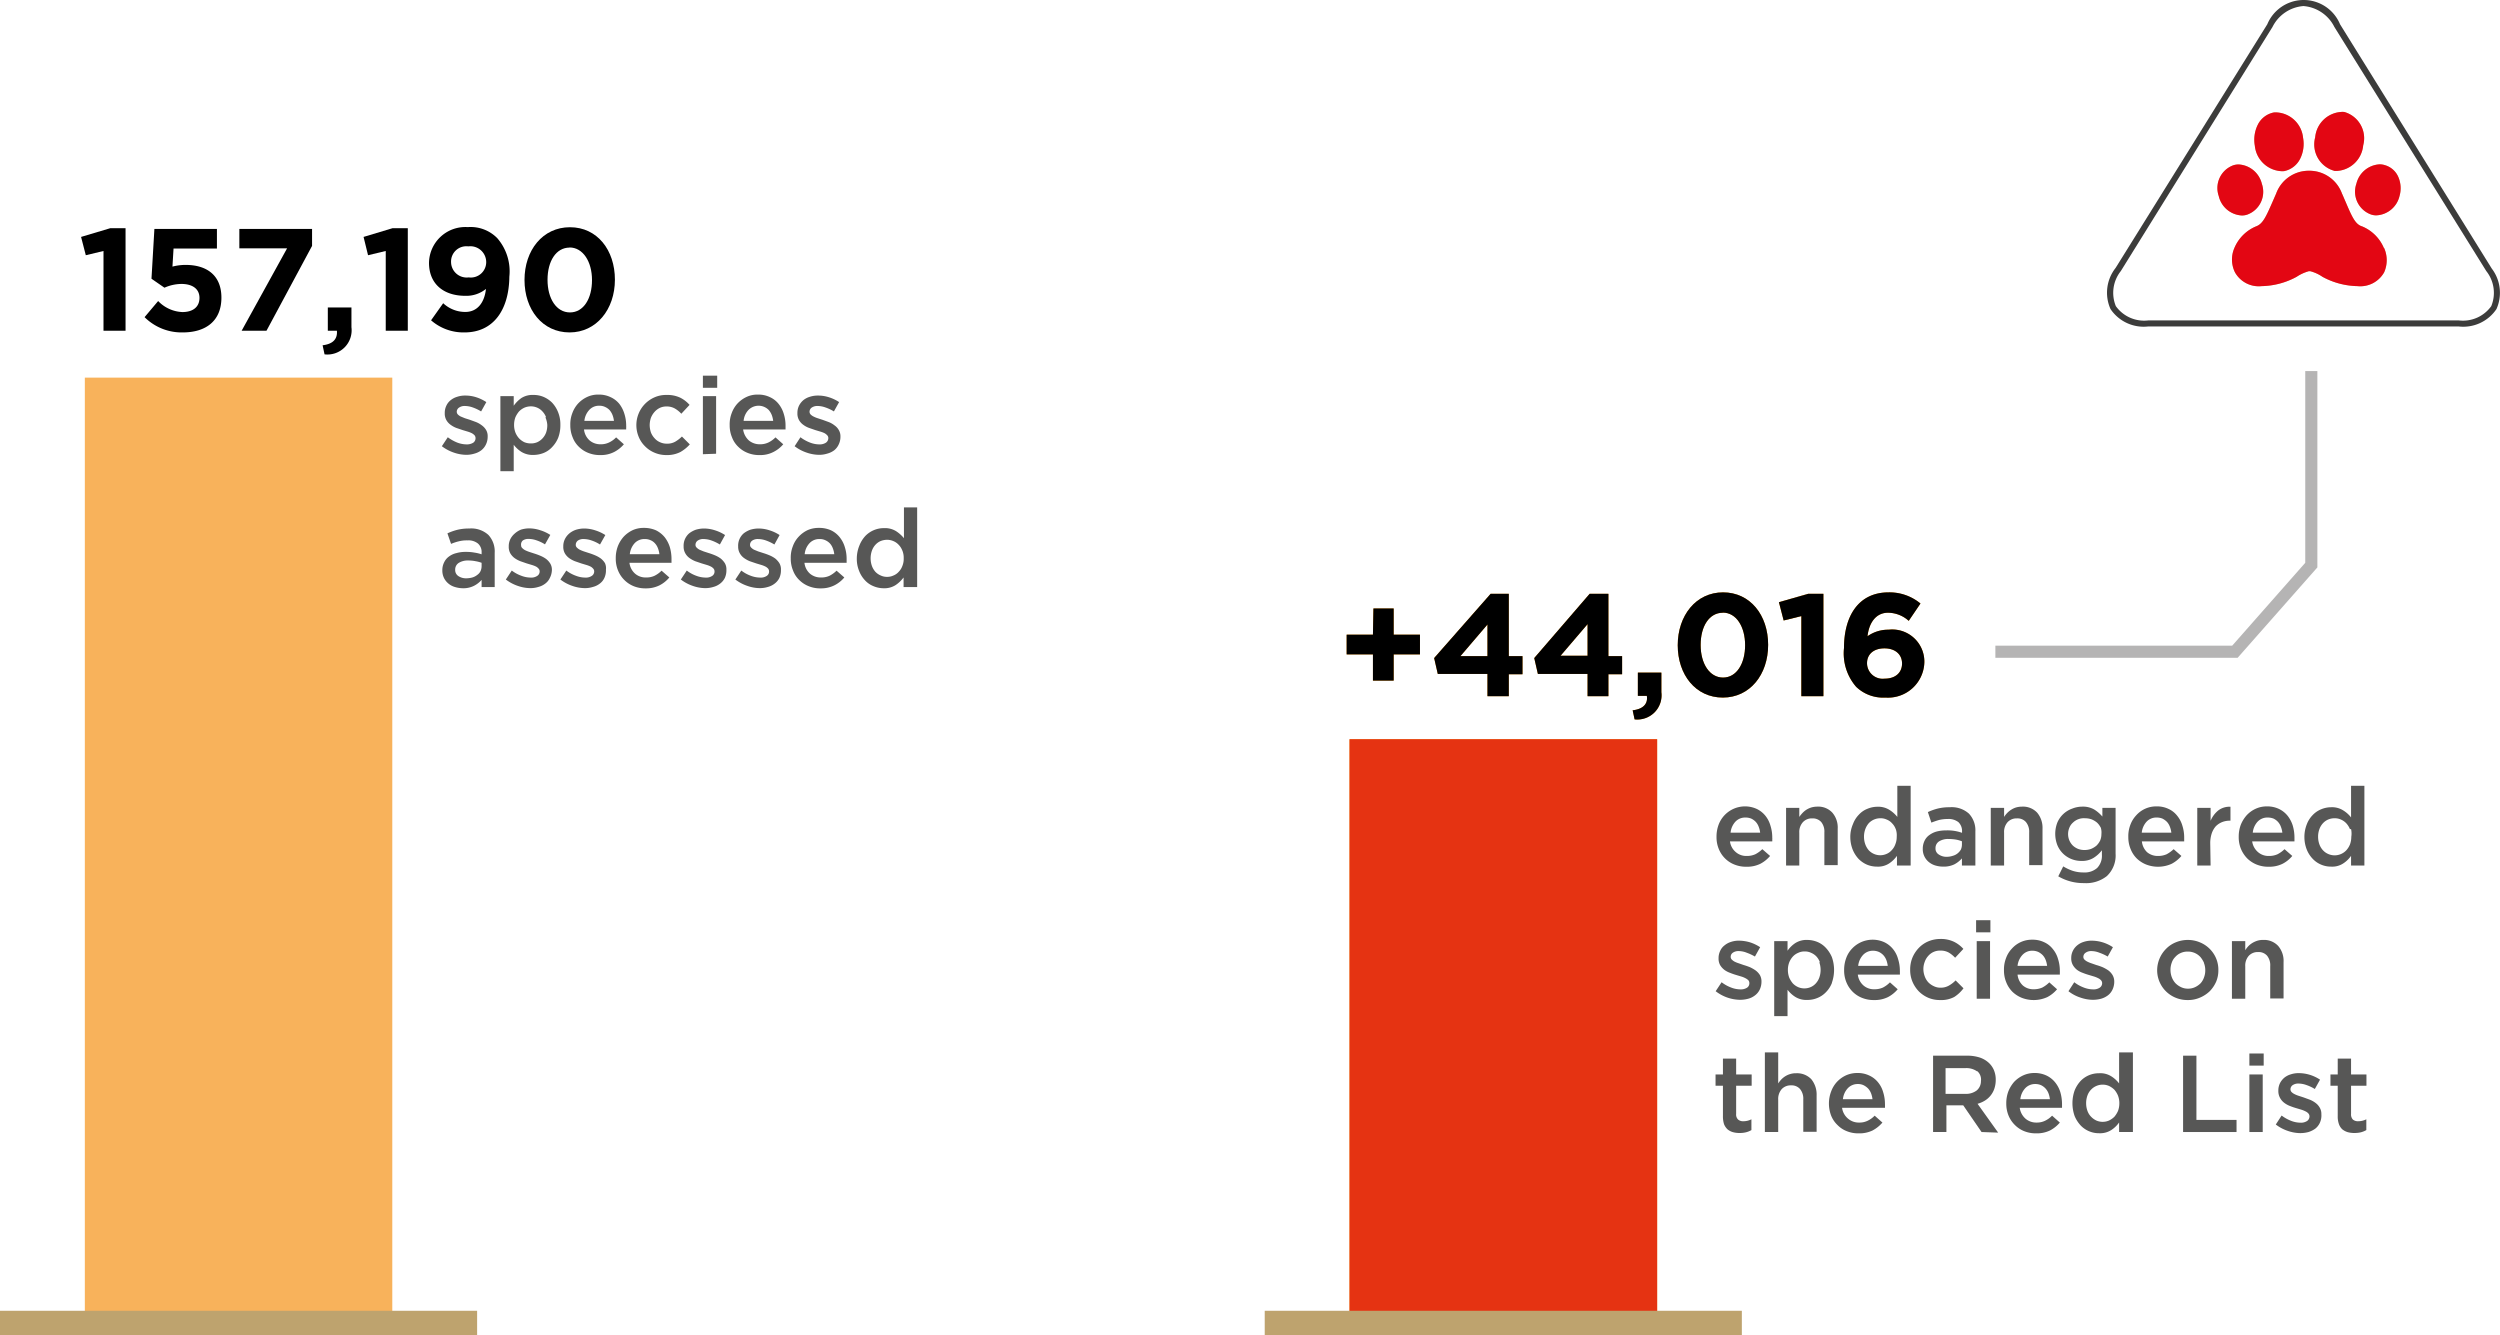 <?xml version="1.0" encoding="utf-8"?>
<svg xmlns="http://www.w3.org/2000/svg" viewBox="0 0 206.29 110.16">
  <defs>
    <style>.cls-1{fill:#f28e00;}.cls-2{fill:#e53312;}.cls-3{fill:#f8b25b;}.cls-4{fill:#dcba89;}.cls-5{fill:#e30613;}.cls-6{fill:#3c3c3b;}.cls-7{fill:#575756;}.cls-8{fill:#bea36e;}.cls-9{fill:#b5b4b4;}</style>
  </defs>
  <g id="Calque_2" data-name="Calque 2">
    <g id="Calque_1-2" data-name="Calque 1">
      <rect class="cls-1" x="111.36" y="61" width="25.38" height="48.14"/>
      <rect class="cls-2" x="111.36" y="61" width="25.38" height="48.14"/>
      <rect class="cls-3" x="7" y="31.16" width="25.37" height="77.98"/>
      <path d="M9.1,18.83h1.26v8.46H8.54V20.71l-1.46.35-.39-1.51Z"/>
      <path d="M12.74,18.89H17.9v1.62H14.32L14.23,22a4.21,4.21,0,0,1,1.1-.14c1.65,0,2.94.79,2.94,2.7S17,27.43,15.08,27.43a4.33,4.33,0,0,1-3.15-1.26l1.12-1.33a2.93,2.93,0,0,0,2,.91c.87,0,1.41-.42,1.41-1.17s-.59-1.15-1.49-1.15a3.52,3.52,0,0,0-1.4.31L12.5,23Z"/>
      <path d="M19.75,18.89h6v1.4l-3.76,7H19.94l3.75-6.8H19.75Z"/>
      <path d="M27.8,27.29h-.75V25.37H29V27a2,2,0,0,1-2.22,2.24l-.16-.75C27.45,28.39,27.86,28,27.8,27.29Z"/>
      <path d="M32.39,18.83h1.26v8.46H31.83V20.71l-1.46.35L30,19.55Z"/>
      <path d="M38.33,27.43a4.06,4.06,0,0,1-2.76-1l1-1.41a2.66,2.66,0,0,0,1.83.72c1,0,1.58-.78,1.7-1.9a2.57,2.57,0,0,1-1.7.57c-1.82,0-3-1-3-2.72a3,3,0,0,1,3.2-2.95,3.08,3.08,0,0,1,2.43.91,4.18,4.18,0,0,1,1,3.18C42,25.57,40.72,27.43,38.33,27.43Zm.31-7.1a1.26,1.26,0,0,0-1.42,1.29,1.29,1.29,0,0,0,1.46,1.27,1.27,1.27,0,0,0,1.44-1.26A1.31,1.31,0,0,0,38.64,20.33Z"/>
      <path d="M47,27.43c-2.24,0-3.72-1.88-3.72-4.33s1.5-4.35,3.75-4.35,3.71,1.88,3.71,4.33S49.21,27.43,47,27.43Zm0-7c-1.11,0-1.82,1.11-1.82,2.66s.73,2.69,1.85,2.69,1.82-1.13,1.82-2.67S48.09,20.42,47,20.42Z"/>
      <path class="cls-4" d="M196.73,20.47a2.47,2.47,0,0,1,0,2,2.26,2.26,0,0,1-2.21,1.14,6.26,6.26,0,0,1-2.88-.77,3.22,3.22,0,0,0-1-.46h-.13a3.52,3.52,0,0,0-1,.46,6.26,6.26,0,0,1-2.88.77,2.25,2.25,0,0,1-2.21-1.14,2.39,2.39,0,0,1-.05-2,3.32,3.32,0,0,1,1.79-1.79c.55-.2.81-.77,1.35-2l.31-.71a2.86,2.86,0,0,1,2.62-1.88h.2a2.86,2.86,0,0,1,2.61,1.88c.12.26.21.49.31.71.54,1.27.81,1.84,1.35,2a3.33,3.33,0,0,1,1.8,1.79m-11.28-2.76a2,2,0,0,0,1.21-2.54,2.09,2.09,0,0,0-1.91-1.6,1.41,1.41,0,0,0-.45.07,2,2,0,0,0-1.2,2.53,2.07,2.07,0,0,0,1.9,1.61,1.33,1.33,0,0,0,.45-.07m2.75-3.59a1.51,1.51,0,0,0,.3,0,1.91,1.91,0,0,0,1.31-1,2.75,2.75,0,0,0,.25-1.75,2.32,2.32,0,0,0-2.12-2.09,1.37,1.37,0,0,0-.29,0,1.88,1.88,0,0,0-1.32,1,2.8,2.8,0,0,0-.25,1.75,2.33,2.33,0,0,0,2.12,2.09m9.73.51a1.72,1.72,0,0,0-1.11-1,1.41,1.41,0,0,0-.45-.07,2.09,2.09,0,0,0-1.91,1.6,2,2,0,0,0,1.21,2.54,1.31,1.31,0,0,0,.44.07A2.07,2.07,0,0,0,198,16.17a2.32,2.32,0,0,0-.09-1.54m-5.3-.53a1.37,1.37,0,0,0,.29,0A2.32,2.32,0,0,0,195,12a2.25,2.25,0,0,0-1.56-2.76,1.37,1.37,0,0,0-.29,0,2.3,2.3,0,0,0-2.11,2.09,2.26,2.26,0,0,0,1.56,2.76"/>
      <path class="cls-5" d="M196.73,20.47a2.47,2.47,0,0,1,0,2,2.26,2.26,0,0,1-2.21,1.14,6.26,6.26,0,0,1-2.88-.77,3.22,3.22,0,0,0-1-.46h-.13a3.52,3.52,0,0,0-1,.46,6.26,6.26,0,0,1-2.88.77,2.25,2.25,0,0,1-2.21-1.14,2.39,2.39,0,0,1-.05-2,3.32,3.32,0,0,1,1.79-1.79c.55-.2.81-.77,1.35-2l.31-.71a2.86,2.86,0,0,1,2.62-1.88h.2a2.86,2.86,0,0,1,2.61,1.88c.12.26.21.49.31.71.54,1.27.81,1.84,1.35,2a3.33,3.33,0,0,1,1.8,1.79m-11.28-2.76a2,2,0,0,0,1.21-2.54,2.09,2.09,0,0,0-1.91-1.6,1.41,1.41,0,0,0-.45.07,2,2,0,0,0-1.2,2.53,2.07,2.07,0,0,0,1.9,1.61,1.33,1.33,0,0,0,.45-.07m2.75-3.59a1.51,1.51,0,0,0,.3,0,1.91,1.91,0,0,0,1.31-1,2.75,2.75,0,0,0,.25-1.75,2.32,2.32,0,0,0-2.12-2.09,1.37,1.37,0,0,0-.29,0,1.88,1.88,0,0,0-1.32,1,2.8,2.8,0,0,0-.25,1.75,2.33,2.33,0,0,0,2.12,2.09m9.73.51a1.72,1.72,0,0,0-1.11-1,1.41,1.41,0,0,0-.45-.07,2.09,2.09,0,0,0-1.91,1.6,2,2,0,0,0,1.21,2.54,1.31,1.31,0,0,0,.44.07A2.07,2.07,0,0,0,198,16.17a2.32,2.32,0,0,0-.09-1.54m-5.3-.53a1.37,1.37,0,0,0,.29,0A2.32,2.32,0,0,0,195,12a2.25,2.25,0,0,0-1.56-2.76,1.37,1.37,0,0,0-.29,0,2.3,2.3,0,0,0-2.11,2.09,2.26,2.26,0,0,0,1.56,2.76"/>
      <path class="cls-6" d="M202.89,26.94H177.25a3.3,3.3,0,0,1-3.1-1.44,3.3,3.3,0,0,1,.42-3.39L187.09,2a3.25,3.25,0,0,1,6,0l12.52,20.16A3.3,3.3,0,0,1,206,25.5,3.3,3.3,0,0,1,202.89,26.94ZM190.07.5a3.12,3.12,0,0,0-2.55,1.72L175,22.37a2.89,2.89,0,0,0-.41,2.89,2.87,2.87,0,0,0,2.67,1.18h25.64a2.87,2.87,0,0,0,2.67-1.18,2.89,2.89,0,0,0-.41-2.89L192.62,2.22A3.12,3.12,0,0,0,190.07.5Z"/>
      <path class="cls-1" d="M113.33,50.21H115v2.16h2.17V54H115v2.16h-1.71V54h-2.17V52.37h2.17Z"/>
      <path d="M113.33,50.21H115v2.16h2.17V54H115v2.16h-1.71V54h-2.17V52.37h2.17Z"/>
      <path class="cls-1" d="M124.5,49v5.14h1.13v1.5H124.5v1.81h-1.76V55.61h-4.1l-.3-1.31L123,49Zm-1.76,2.53-2.23,2.61h2.23Z"/>
      <path class="cls-1" d="M132.72,49v5.14h1.13v1.5h-1.13v1.81H131V55.61h-4.1l-.3-1.31L131.17,49ZM131,51.5l-2.23,2.61H131Z"/>
      <path class="cls-1" d="M135.89,57.42h-.74V55.5h1.94v1.62a2,2,0,0,1-2.21,2.24l-.16-.75C135.55,58.52,136,58.1,135.89,57.42Z"/>
      <path class="cls-1" d="M142.16,57.56c-2.24,0-3.72-1.88-3.72-4.32s1.5-4.36,3.74-4.36,3.72,1.88,3.72,4.33S144.4,57.56,142.16,57.56Zm0-7c-1.12,0-1.83,1.11-1.83,2.66s.74,2.69,1.85,2.69S144,54.77,144,53.24,143.27,50.55,142.16,50.55Z"/>
      <path class="cls-1" d="M149.2,49h1.26v8.45h-1.82V50.84l-1.46.36-.39-1.51Z"/>
      <path class="cls-1" d="M157.5,51.23a2.57,2.57,0,0,0-1.71-.67c-1,0-1.57.84-1.69,1.94a2.94,2.94,0,0,1,1.74-.54,2.65,2.65,0,0,1,2.95,2.69,3,3,0,0,1-3.21,2.91,3.21,3.21,0,0,1-2.42-.89,4.21,4.21,0,0,1-1-3.2c0-2.6,1.17-4.59,3.68-4.59a4,4,0,0,1,2.63.92Zm-2,2.27c-.91,0-1.44.5-1.44,1.22A1.29,1.29,0,0,0,155.51,56c.91,0,1.44-.51,1.44-1.25S156.4,53.5,155.49,53.5Z"/>
      <path d="M124.5,49v5.14h1.13v1.5H124.5v1.81h-1.76V55.61h-4.1l-.3-1.31L123,49Zm-1.76,2.53-2.23,2.61h2.23Z"/>
      <path d="M132.72,49v5.14h1.13v1.5h-1.13v1.81H131V55.61h-4.1l-.3-1.31L131.17,49ZM131,51.5l-2.23,2.61H131Z"/>
      <path d="M135.89,57.42h-.74V55.5h1.94v1.62a2,2,0,0,1-2.21,2.24l-.16-.75C135.55,58.52,136,58.1,135.89,57.42Z"/>
      <path d="M142.16,57.56c-2.24,0-3.72-1.88-3.72-4.32s1.5-4.36,3.74-4.36,3.72,1.88,3.72,4.33S144.4,57.56,142.16,57.56Zm0-7c-1.12,0-1.83,1.11-1.83,2.66s.74,2.69,1.85,2.69S144,54.77,144,53.24,143.27,50.55,142.16,50.55Z"/>
      <path d="M149.2,49h1.26v8.45h-1.82V50.84l-1.46.36-.39-1.51Z"/>
      <path d="M157.5,51.23a2.57,2.57,0,0,0-1.71-.67c-1,0-1.57.84-1.69,1.94a2.94,2.94,0,0,1,1.74-.54,2.65,2.65,0,0,1,2.95,2.69,3,3,0,0,1-3.21,2.91,3.21,3.21,0,0,1-2.42-.89,4.21,4.21,0,0,1-1-3.2c0-2.6,1.17-4.59,3.68-4.59a4,4,0,0,1,2.63.92Zm-2,2.27c-.91,0-1.44.5-1.44,1.22A1.29,1.29,0,0,0,155.51,56c.91,0,1.44-.51,1.44-1.25S156.4,53.5,155.49,53.5Z"/>
      <path class="cls-7" d="M143.24,70.32a1.31,1.31,0,0,0,.9.31,1.68,1.68,0,0,0,.7-.14,2.43,2.43,0,0,0,.58-.42l.64.56a2.67,2.67,0,0,1-.81.65,2.48,2.48,0,0,1-1.13.24,2.56,2.56,0,0,1-1-.18,2.28,2.28,0,0,1-.77-.5,2.32,2.32,0,0,1-.52-.78,2.53,2.53,0,0,1-.19-1,2.83,2.83,0,0,1,.17-1,2.32,2.32,0,0,1,.48-.78,2.33,2.33,0,0,1,2.67-.53,2.06,2.06,0,0,1,.71.56,2.28,2.28,0,0,1,.42.82,3.19,3.19,0,0,1,.15,1,.66.66,0,0,1,0,.14.92.92,0,0,1,0,.16h-3.49A1.38,1.38,0,0,0,143.24,70.32Zm2-1.61a1.85,1.85,0,0,0-.12-.49,1.22,1.22,0,0,0-.24-.4,1.26,1.26,0,0,0-.37-.27,1.21,1.21,0,0,0-.48-.09,1.1,1.1,0,0,0-.83.34,1.56,1.56,0,0,0-.4.91Z"/>
      <path class="cls-7" d="M148.47,71.42h-1.09V66.66h1.09v.75a2.78,2.78,0,0,1,.26-.32,1.69,1.69,0,0,1,.32-.27,1.72,1.72,0,0,1,.41-.19,1.81,1.81,0,0,1,.49-.07,1.58,1.58,0,0,1,1.25.5,1.89,1.89,0,0,1,.44,1.33v3h-1.1v-2.7a1.25,1.25,0,0,0-.26-.86.94.94,0,0,0-.74-.3,1,1,0,0,0-.77.31,1.21,1.21,0,0,0-.3.87Z"/>
      <path class="cls-7" d="M156.53,71.42v-.8a2.44,2.44,0,0,1-.65.63,1.67,1.67,0,0,1-1,.26,2.14,2.14,0,0,1-.82-.16,2.19,2.19,0,0,1-.7-.48,2.53,2.53,0,0,1-.49-.78,2.85,2.85,0,0,1-.19-1A2.62,2.62,0,0,1,152.9,68a2.21,2.21,0,0,1,.49-.78,1.87,1.87,0,0,1,.7-.48,2.15,2.15,0,0,1,.82-.17,1.71,1.71,0,0,1,1,.26,2.6,2.6,0,0,1,.65.58V64.84h1.1v6.58Zm-.1-3a1.31,1.31,0,0,0-.3-.48,1.14,1.14,0,0,0-.44-.31,1.16,1.16,0,0,0-.52-.11,1.3,1.3,0,0,0-.52.1,1.32,1.32,0,0,0-.44.3,1.59,1.59,0,0,0-.29.49,1.79,1.79,0,0,0-.11.64,1.81,1.81,0,0,0,.11.63,1.59,1.59,0,0,0,.29.49,1.32,1.32,0,0,0,.44.3,1.28,1.28,0,0,0,1,0,1.14,1.14,0,0,0,.44-.31,1.31,1.31,0,0,0,.3-.48,1.61,1.61,0,0,0,.12-.63A1.54,1.54,0,0,0,156.43,68.41Z"/>
      <path class="cls-7" d="M161.89,71.42v-.59a2.21,2.21,0,0,1-.62.49,2,2,0,0,1-.92.19,2.25,2.25,0,0,1-.64-.09,1.54,1.54,0,0,1-.54-.28,1.36,1.36,0,0,1-.51-1.09v0a1.48,1.48,0,0,1,.15-.68,1.21,1.21,0,0,1,.4-.47,1.82,1.82,0,0,1,.61-.29,3.13,3.13,0,0,1,.77-.09,3.61,3.61,0,0,1,1.31.2v-.12a1,1,0,0,0-.3-.76,1.31,1.31,0,0,0-.87-.26,3.11,3.11,0,0,0-.72.08,6.08,6.08,0,0,0-.64.22l-.29-.87a4.59,4.59,0,0,1,.81-.29,4,4,0,0,1,1-.11,2.12,2.12,0,0,1,1.58.53A2,2,0,0,1,163,68.6v2.82Zm0-2a2.62,2.62,0,0,0-.49-.14,3.83,3.83,0,0,0-.6-.05,1.41,1.41,0,0,0-.8.2.65.65,0,0,0-.29.56v0a.57.57,0,0,0,.27.52,1.11,1.11,0,0,0,.65.19,1.59,1.59,0,0,0,.5-.08,1.08,1.08,0,0,0,.4-.2,1.14,1.14,0,0,0,.27-.31,1,1,0,0,0,.09-.41Z"/>
      <path class="cls-7" d="M165.37,71.42h-1.1V66.66h1.1v.75a2,2,0,0,1,.25-.32,1.76,1.76,0,0,1,.33-.27,1.64,1.64,0,0,1,.4-.19,1.89,1.89,0,0,1,.5-.07,1.6,1.6,0,0,1,1.25.5,1.94,1.94,0,0,1,.44,1.33v3h-1.1v-2.7a1.25,1.25,0,0,0-.27-.86.92.92,0,0,0-.74-.3,1,1,0,0,0-.77.31,1.21,1.21,0,0,0-.29.87Z"/>
      <path class="cls-7" d="M173.85,72.29a2.76,2.76,0,0,1-1.89.58,4.07,4.07,0,0,1-2.12-.56l.41-.82a3.8,3.8,0,0,0,.79.37,2.84,2.84,0,0,0,.9.13,1.54,1.54,0,0,0,1.11-.37,1.44,1.44,0,0,0,.39-1.09v-.37a2.57,2.57,0,0,1-.69.63,1.79,1.79,0,0,1-1,.25,2.16,2.16,0,0,1-.81-.15,2.09,2.09,0,0,1-1.17-1.14,2.57,2.57,0,0,1,0-1.89A2.09,2.09,0,0,1,171,66.72a2.25,2.25,0,0,1,.81-.16,1.86,1.86,0,0,1,1,.24,2.92,2.92,0,0,1,.67.58v-.72h1.09v3.78A2.33,2.33,0,0,1,173.85,72.29Zm-.51-4a1.4,1.4,0,0,0-.3-.41,1.68,1.68,0,0,0-.45-.27,1.61,1.61,0,0,0-.54-.09,1.29,1.29,0,0,0-1,.36,1.09,1.09,0,0,0-.29.41,1.36,1.36,0,0,0,0,1.07,1.37,1.37,0,0,0,.29.42,1.43,1.43,0,0,0,.43.27,1.5,1.5,0,0,0,.52.09,1.61,1.61,0,0,0,.54-.09,1.68,1.68,0,0,0,.45-.27,1.55,1.55,0,0,0,.3-.41,1.33,1.33,0,0,0,.11-.54A1.41,1.41,0,0,0,173.34,68.26Z"/>
      <path class="cls-7" d="M177.17,70.32a1.35,1.35,0,0,0,.9.31,1.73,1.73,0,0,0,.71-.14,2.64,2.64,0,0,0,.58-.42l.64.56a2.67,2.67,0,0,1-.81.65,2.72,2.72,0,0,1-2.09.06,2.43,2.43,0,0,1-.78-.5,2.29,2.29,0,0,1-.51-.78,2.53,2.53,0,0,1-.19-1,2.61,2.61,0,0,1,.17-1,2.32,2.32,0,0,1,.48-.78,2.2,2.2,0,0,1,1.67-.74,2.19,2.19,0,0,1,1,.21,1.89,1.89,0,0,1,.71.56,2.3,2.3,0,0,1,.43.82,3.19,3.19,0,0,1,.15,1c0,.05,0,.09,0,.14s0,.1,0,.16h-3.49A1.42,1.42,0,0,0,177.17,70.32Zm2-1.61a1.85,1.85,0,0,0-.12-.49,1.22,1.22,0,0,0-.24-.4,1.41,1.41,0,0,0-.37-.27,1.21,1.21,0,0,0-.48-.09,1.09,1.09,0,0,0-.83.34,1.56,1.56,0,0,0-.4.91Z"/>
      <path class="cls-7" d="M182.41,71.42h-1.1V66.66h1.1v1.07a2.16,2.16,0,0,1,.64-.86,1.52,1.52,0,0,1,1-.3v1.15H184a1.67,1.67,0,0,0-.65.12,1.54,1.54,0,0,0-.52.35,1.77,1.77,0,0,0-.33.59,2.59,2.59,0,0,0-.12.83Z"/>
      <path class="cls-7" d="M186.33,70.32a1.31,1.31,0,0,0,.9.31,1.68,1.68,0,0,0,.7-.14,2.43,2.43,0,0,0,.58-.42l.64.56a2.56,2.56,0,0,1-.81.65,2.48,2.48,0,0,1-1.13.24,2.56,2.56,0,0,1-1-.18,2.38,2.38,0,0,1-.77-.5,2.48,2.48,0,0,1-.52-.78,2.53,2.53,0,0,1-.19-1,2.83,2.83,0,0,1,.17-1,2.69,2.69,0,0,1,.48-.78,2.31,2.31,0,0,1,.74-.54,2.18,2.18,0,0,1,.93-.2,2.26,2.26,0,0,1,1,.21,2.06,2.06,0,0,1,.71.56,2.47,2.47,0,0,1,.43.82,3.52,3.52,0,0,1,.14,1v.14s0,.1,0,.16h-3.49A1.43,1.43,0,0,0,186.33,70.32Zm2-1.61a1.85,1.85,0,0,0-.12-.49,1.19,1.19,0,0,0-.6-.67,1.3,1.3,0,0,0-.49-.09,1.1,1.1,0,0,0-.83.34,1.56,1.56,0,0,0-.4.91Z"/>
      <path class="cls-7" d="M194,71.42v-.8a2.3,2.3,0,0,1-.65.63,1.65,1.65,0,0,1-1,.26,2.05,2.05,0,0,1-.81-.16,2,2,0,0,1-.7-.48,2.38,2.38,0,0,1-.5-.78,2.85,2.85,0,0,1-.19-1,2.81,2.81,0,0,1,.19-1.05,2.21,2.21,0,0,1,.49-.78,2,2,0,0,1,.7-.48,2.15,2.15,0,0,1,.82-.17,1.71,1.71,0,0,1,1,.26,2.43,2.43,0,0,1,.65.58V64.84h1.1v6.58Zm-.09-3a1.63,1.63,0,0,0-.3-.48,1.31,1.31,0,0,0-.44-.31,1.19,1.19,0,0,0-.52-.11,1.35,1.35,0,0,0-.53.1,1.28,1.28,0,0,0-.43.3,1.44,1.44,0,0,0-.3.49,1.79,1.79,0,0,0-.11.64,1.81,1.81,0,0,0,.11.63,1.44,1.44,0,0,0,.3.49,1.28,1.28,0,0,0,.43.3,1.31,1.31,0,0,0,1.05,0,1.31,1.31,0,0,0,.44-.31,1.63,1.63,0,0,0,.3-.48,1.81,1.81,0,0,0,.11-.63A1.73,1.73,0,0,0,194,68.41Z"/>
      <path class="cls-7" d="M145.2,81.67a1.3,1.3,0,0,1-.38.46,1.55,1.55,0,0,1-.56.28,2.56,2.56,0,0,1-.69.09,3.36,3.36,0,0,1-2-.71l.49-.74a3,3,0,0,0,.79.44,2.15,2.15,0,0,0,.77.15.94.94,0,0,0,.54-.14.43.43,0,0,0,.19-.37v0a.35.35,0,0,0-.08-.24.92.92,0,0,0-.24-.17,1.84,1.84,0,0,0-.34-.14l-.4-.12a5.34,5.34,0,0,1-.52-.18,1.82,1.82,0,0,1-.48-.25,1.44,1.44,0,0,1-.35-.39,1.09,1.09,0,0,1-.13-.57v0a1.32,1.32,0,0,1,.13-.6,1.16,1.16,0,0,1,.36-.46,1.56,1.56,0,0,1,.54-.29,2,2,0,0,1,.66-.1,3.25,3.25,0,0,1,.91.14,3.35,3.35,0,0,1,.83.4l-.43.77a4.26,4.26,0,0,0-.69-.32,1.79,1.79,0,0,0-.65-.13.79.79,0,0,0-.49.14.4.4,0,0,0-.17.34v0a.31.31,0,0,0,.09.22,1.06,1.06,0,0,0,.23.17,2.32,2.32,0,0,0,.35.14l.4.14a5.34,5.34,0,0,1,.52.18,3,3,0,0,1,.47.27,1.4,1.4,0,0,1,.35.38,1.07,1.07,0,0,1,.13.55v0A1.53,1.53,0,0,1,145.2,81.67Z"/>
      <path class="cls-7" d="M151.17,81.09a2.23,2.23,0,0,1-.5.78,2,2,0,0,1-.71.48,2.1,2.1,0,0,1-.82.16,1.73,1.73,0,0,1-1-.25,2.42,2.42,0,0,1-.64-.59v2.18h-1.1V77.66h1.1v.79a2.4,2.4,0,0,1,.64-.63,1.73,1.73,0,0,1,1-.26,2.25,2.25,0,0,1,.81.16,2,2,0,0,1,.71.49,2.63,2.63,0,0,1,.5.77,3.18,3.18,0,0,1,0,2.11Zm-1-1.69a1.43,1.43,0,0,0-.29-.48,1.32,1.32,0,0,0-.44-.3,1.16,1.16,0,0,0-.52-.11,1.17,1.17,0,0,0-.53.11,1.25,1.25,0,0,0-.45.31,1.63,1.63,0,0,0-.3.48,1.73,1.73,0,0,0-.11.63,1.81,1.81,0,0,0,.11.63,2,2,0,0,0,.3.48,1.39,1.39,0,0,0,.45.31,1.31,1.31,0,0,0,1,0,1.22,1.22,0,0,0,.44-.31,1.43,1.43,0,0,0,.29-.48,1.89,1.89,0,0,0,0-1.27Z"/>
      <path class="cls-7" d="M153.77,81.32a1.31,1.31,0,0,0,.9.31,1.68,1.68,0,0,0,.7-.14,2.23,2.23,0,0,0,.58-.43l.64.57a2.67,2.67,0,0,1-.81.65,2.48,2.48,0,0,1-1.13.24,2.56,2.56,0,0,1-1-.18,2.28,2.28,0,0,1-.77-.5,2.32,2.32,0,0,1-.52-.78,2.53,2.53,0,0,1-.19-1,2.78,2.78,0,0,1,.17-1,2.22,2.22,0,0,1,.48-.78,2.33,2.33,0,0,1,2.67-.53,2.06,2.06,0,0,1,.71.56,2.2,2.2,0,0,1,.42.82,3.19,3.19,0,0,1,.15,1,.71.71,0,0,1,0,.14.76.76,0,0,1,0,.15H153.3A1.41,1.41,0,0,0,153.77,81.32Zm2-1.62a2.07,2.07,0,0,0-.12-.49,1.28,1.28,0,0,0-.24-.39,1.26,1.26,0,0,0-.37-.27,1.21,1.21,0,0,0-.48-.1,1.11,1.11,0,0,0-.83.35,1.56,1.56,0,0,0-.4.9Z"/>
      <path class="cls-7" d="M161.25,82.27a2.29,2.29,0,0,1-1.14.25,2.45,2.45,0,0,1-1-.19,2.5,2.5,0,0,1-.78-.53,2.64,2.64,0,0,1-.52-.79,2.49,2.49,0,0,1-.19-1,2.57,2.57,0,0,1,.19-1,2.64,2.64,0,0,1,.52-.79,2.37,2.37,0,0,1,.78-.54,2.54,2.54,0,0,1,1-.2,2.48,2.48,0,0,1,1.12.23,2.51,2.51,0,0,1,.78.59l-.68.73a2.38,2.38,0,0,0-.53-.43,1.37,1.37,0,0,0-.7-.16,1.27,1.27,0,0,0-1,.45,1.41,1.41,0,0,0-.28.48,1.63,1.63,0,0,0-.11.59,1.73,1.73,0,0,0,.11.6,1.42,1.42,0,0,0,.29.49,1.47,1.47,0,0,0,.45.32,1.21,1.21,0,0,0,.58.13,1.33,1.33,0,0,0,.67-.17,2.47,2.47,0,0,0,.56-.43l.65.65A2.89,2.89,0,0,1,161.25,82.27Z"/>
      <path class="cls-7" d="M163.06,76.93v-1h1.18v1Zm.05,5.48V77.66h1.1v4.75Z"/>
      <path class="cls-7" d="M166.92,81.32a1.31,1.31,0,0,0,.89.31,1.73,1.73,0,0,0,.71-.14,2.41,2.41,0,0,0,.58-.43l.64.57a2.67,2.67,0,0,1-.81.65,2.72,2.72,0,0,1-2.09.06,2.43,2.43,0,0,1-.78-.5,2.29,2.29,0,0,1-.51-.78,2.53,2.53,0,0,1-.19-1,2.57,2.57,0,0,1,.17-1,2.22,2.22,0,0,1,.48-.78,2.2,2.2,0,0,1,1.67-.74,2.19,2.19,0,0,1,1,.21,1.89,1.89,0,0,1,.71.56,2.22,2.22,0,0,1,.43.82,3.19,3.19,0,0,1,.15,1,.71.71,0,0,1,0,.14s0,.1,0,.15h-3.49A1.41,1.41,0,0,0,166.92,81.32Zm2-1.62a2.07,2.07,0,0,0-.12-.49,1.28,1.28,0,0,0-.24-.39,1.41,1.41,0,0,0-.37-.27,1.21,1.21,0,0,0-.48-.1,1.09,1.09,0,0,0-.83.35,1.56,1.56,0,0,0-.4.9Z"/>
      <path class="cls-7" d="M174.31,81.67a1.28,1.28,0,0,1-.37.46,1.73,1.73,0,0,1-.56.28,2.63,2.63,0,0,1-.7.09,3.21,3.21,0,0,1-1-.18,3.17,3.17,0,0,1-1-.53l.48-.74a3,3,0,0,0,.79.44,2.19,2.19,0,0,0,.77.15.91.91,0,0,0,.54-.14.44.44,0,0,0,.2-.37v0a.36.36,0,0,0-.09-.24.72.72,0,0,0-.23-.17,2.18,2.18,0,0,0-.34-.14l-.4-.12a5.52,5.52,0,0,1-.53-.18,1.82,1.82,0,0,1-.48-.25,1.41,1.41,0,0,1-.34-.39,1.09,1.09,0,0,1-.14-.57v0a1.32,1.32,0,0,1,.13-.6,1.37,1.37,0,0,1,.36-.46,1.56,1.56,0,0,1,.54-.29,2.07,2.07,0,0,1,.66-.1,3.19,3.19,0,0,1,.91.14,3.26,3.26,0,0,1,.84.4l-.43.77a4,4,0,0,0-.7-.32,1.78,1.78,0,0,0-.64-.13.77.77,0,0,0-.49.14.41.41,0,0,0-.18.34v0a.31.31,0,0,0,.09.22.92.92,0,0,0,.24.17,2.18,2.18,0,0,0,.34.14l.4.14a4.56,4.56,0,0,1,.52.18,3.15,3.15,0,0,1,.48.27,1.37,1.37,0,0,1,.34.38,1.07,1.07,0,0,1,.14.55v0A1.53,1.53,0,0,1,174.31,81.67Z"/>
      <path class="cls-7" d="M182.87,81a2.67,2.67,0,0,1-.53.79,2.64,2.64,0,0,1-.81.53,2.44,2.44,0,0,1-1,.2,2.54,2.54,0,0,1-1-.19A2.45,2.45,0,0,1,178,80.05a2.52,2.52,0,0,1,.73-1.75,2.36,2.36,0,0,1,.8-.54,2.6,2.6,0,0,1,1-.2,2.56,2.56,0,0,1,1,.2,2.46,2.46,0,0,1,1.33,1.31,2.43,2.43,0,0,1,.19,1A2.38,2.38,0,0,1,182.87,81Zm-1-1.54a2,2,0,0,0-.3-.49,1.39,1.39,0,0,0-.46-.33,1.41,1.41,0,0,0-.59-.12,1.37,1.37,0,0,0-.58.12,1.25,1.25,0,0,0-.45.33,1.17,1.17,0,0,0-.29.48,1.63,1.63,0,0,0-.1.59,1.73,1.73,0,0,0,.11.6,1.54,1.54,0,0,0,.3.49,1.6,1.6,0,0,0,.45.32,1.27,1.27,0,0,0,.58.13,1.32,1.32,0,0,0,.6-.13,1.6,1.6,0,0,0,.45-.32,1.39,1.39,0,0,0,.28-.49,1.59,1.59,0,0,0,.1-.59A1.66,1.66,0,0,0,181.86,79.46Z"/>
      <path class="cls-7" d="M185.27,82.41h-1.1V77.66h1.1v.75a2,2,0,0,1,.25-.33,1.65,1.65,0,0,1,.32-.26,1.92,1.92,0,0,1,.41-.19,1.51,1.51,0,0,1,.5-.07,1.58,1.58,0,0,1,1.24.5,1.89,1.89,0,0,1,.44,1.33v3h-1.1V79.72a1.25,1.25,0,0,0-.26-.86.92.92,0,0,0-.74-.3,1,1,0,0,0-.77.31,1.21,1.21,0,0,0-.29.87Z"/>
      <path class="cls-7" d="M143.26,91.92a.57.57,0,0,0,.16.46.62.62,0,0,0,.43.14,1.44,1.44,0,0,0,.67-.16v.89a1.7,1.7,0,0,1-.44.18,2.12,2.12,0,0,1-.54.06,1.93,1.93,0,0,1-.55-.07,1.23,1.23,0,0,1-.44-.23,1.21,1.21,0,0,1-.29-.43,2.13,2.13,0,0,1-.09-.67v-2.5h-.61v-.93h.61V87.35h1.09v1.31h1.28v.93h-1.28Z"/>
      <path class="cls-7" d="M146.73,93.41h-1.1V86.84h1.1V89.4a2.51,2.51,0,0,1,.25-.32,1.76,1.76,0,0,1,.33-.27,1.62,1.62,0,0,1,.4-.18,1.55,1.55,0,0,1,.5-.07,1.63,1.63,0,0,1,1.25.49,2,2,0,0,1,.44,1.34v3h-1.1V90.72a1.25,1.25,0,0,0-.27-.86.92.92,0,0,0-.74-.3,1,1,0,0,0-.77.31,1.23,1.23,0,0,0-.29.87Z"/>
      <path class="cls-7" d="M152.51,92.32a1.36,1.36,0,0,0,.9.31,1.54,1.54,0,0,0,.7-.15,2,2,0,0,0,.58-.42l.64.57a2.83,2.83,0,0,1-.81.65,2.48,2.48,0,0,1-1.13.24,2.52,2.52,0,0,1-1-.18,2.16,2.16,0,0,1-.77-.51,2.18,2.18,0,0,1-.52-.77,2.81,2.81,0,0,1,0-2,2.36,2.36,0,0,1,.48-.79,2.4,2.4,0,0,1,.73-.53,2.26,2.26,0,0,1,.94-.2,2.19,2.19,0,0,1,1,.21,2,2,0,0,1,.72.56,2.23,2.23,0,0,1,.42.81,3.25,3.25,0,0,1,.15,1,.71.71,0,0,1,0,.14.76.76,0,0,1,0,.15H152A1.41,1.41,0,0,0,152.51,92.32Zm2-1.62a2,2,0,0,0-.12-.49,1.28,1.28,0,0,0-.24-.39,1.41,1.41,0,0,0-.37-.27,1.06,1.06,0,0,0-.48-.1,1.11,1.11,0,0,0-.83.35,1.56,1.56,0,0,0-.4.9Z"/>
      <path class="cls-7" d="M163.51,93.41,162,91.21h-1.39v2.2h-1.1v-6.3h2.81a3.36,3.36,0,0,1,1,.14,2.06,2.06,0,0,1,.73.4,1.74,1.74,0,0,1,.47.63,2,2,0,0,1,.16.83,2.25,2.25,0,0,1-.11.71,1.84,1.84,0,0,1-.79,1,2.32,2.32,0,0,1-.6.26l1.7,2.38Zm-.36-5a1.53,1.53,0,0,0-1-.27h-1.61v2.12h1.62a1.45,1.45,0,0,0,.95-.28,1,1,0,0,0,.35-.78A.92.92,0,0,0,163.15,88.38Z"/>
      <path class="cls-7" d="M167.15,92.32a1.36,1.36,0,0,0,.9.31,1.54,1.54,0,0,0,.7-.15,2,2,0,0,0,.58-.42l.64.57a2.7,2.7,0,0,1-.81.65,2.48,2.48,0,0,1-1.13.24,2.56,2.56,0,0,1-1-.18,2.25,2.25,0,0,1-.77-.51,2.33,2.33,0,0,1-.52-.77,2.58,2.58,0,0,1-.19-1,2.77,2.77,0,0,1,.17-1,2.74,2.74,0,0,1,.48-.79,2.45,2.45,0,0,1,.74-.53,2.18,2.18,0,0,1,.93-.2,2.26,2.26,0,0,1,1,.21,2.06,2.06,0,0,1,.71.56,2.42,2.42,0,0,1,.43.81,3.59,3.59,0,0,1,.14,1v.14s0,.1,0,.15h-3.49A1.46,1.46,0,0,0,167.15,92.32Zm2-1.62a2,2,0,0,0-.12-.49,1.28,1.28,0,0,0-.24-.39,1.22,1.22,0,0,0-.36-.27,1.13,1.13,0,0,0-.49-.1,1.11,1.11,0,0,0-.83.35,1.56,1.56,0,0,0-.4.9Z"/>
      <path class="cls-7" d="M174.86,93.41v-.79a2.3,2.3,0,0,1-.65.63,1.72,1.72,0,0,1-1,.26,2.08,2.08,0,0,1-1.52-.64,2.61,2.61,0,0,1-.5-.78,3.18,3.18,0,0,1,0-2.11,2.58,2.58,0,0,1,.49-.78,2.08,2.08,0,0,1,.7-.48,2.15,2.15,0,0,1,.83-.16,1.69,1.69,0,0,1,1,.25,2.47,2.47,0,0,1,.65.59V86.84H176v6.57Zm-.09-3a1.84,1.84,0,0,0-.3-.49,1.67,1.67,0,0,0-.44-.31,1.31,1.31,0,0,0-1.05,0,1.28,1.28,0,0,0-.43.3,1.31,1.31,0,0,0-.3.48,1.84,1.84,0,0,0-.11.65,1.81,1.81,0,0,0,.11.63,1.31,1.31,0,0,0,.3.48,1.48,1.48,0,0,0,.43.31,1.31,1.31,0,0,0,1.05,0,1.67,1.67,0,0,0,.44-.31,2,2,0,0,0,.3-.48,1.81,1.81,0,0,0,.11-.63A1.73,1.73,0,0,0,174.77,90.41Z"/>
      <path class="cls-7" d="M180.14,87.11h1.1v5.3h3.31v1h-4.41Z"/>
      <path class="cls-7" d="M185.61,87.93v-1h1.18v1Zm0,5.48V88.66h1.1v4.75Z"/>
      <path class="cls-7" d="M191.42,92.66a1.31,1.31,0,0,1-.37.47,2,2,0,0,1-.56.28,2.63,2.63,0,0,1-.7.09,3.21,3.21,0,0,1-1-.18,3.4,3.4,0,0,1-1-.53l.48-.74a3.28,3.28,0,0,0,.79.44,2.19,2.19,0,0,0,.77.15.91.91,0,0,0,.54-.14.46.46,0,0,0,.2-.38h0a.36.36,0,0,0-.09-.24.72.72,0,0,0-.23-.17,2.18,2.18,0,0,0-.34-.14l-.4-.12a5.52,5.52,0,0,1-.53-.18,1.84,1.84,0,0,1-.48-.26,1.24,1.24,0,0,1-.34-.38A1.16,1.16,0,0,1,188,90h0a1.36,1.36,0,0,1,.13-.61,1.47,1.47,0,0,1,.36-.46,1.54,1.54,0,0,1,.54-.28,2.07,2.07,0,0,1,.66-.1,3.19,3.19,0,0,1,.91.14,3.26,3.26,0,0,1,.84.4l-.43.77a3.42,3.42,0,0,0-.7-.33,2,2,0,0,0-.64-.12.82.82,0,0,0-.5.14.42.42,0,0,0-.17.34v0a.33.33,0,0,0,.09.22.92.92,0,0,0,.24.17,2.18,2.18,0,0,0,.34.14l.4.13.52.19a2,2,0,0,1,.48.27,1.24,1.24,0,0,1,.34.38,1,1,0,0,1,.14.55v0A1.45,1.45,0,0,1,191.42,92.66Z"/>
      <path class="cls-7" d="M194,91.92a.61.61,0,0,0,.15.46.63.63,0,0,0,.43.14,1.48,1.48,0,0,0,.68-.16v.89a1.85,1.85,0,0,1-.44.18,2.23,2.23,0,0,1-.54.06,2,2,0,0,1-.56-.07,1.32,1.32,0,0,1-.44-.23,1.07,1.07,0,0,1-.28-.43,1.86,1.86,0,0,1-.1-.67v-2.5h-.6v-.93h.6V87.35H194v1.31h1.27v.93H194Z"/>
      <path class="cls-7" d="M40.09,36.69a1.34,1.34,0,0,1-.38.47,1.62,1.62,0,0,1-.56.27,2.26,2.26,0,0,1-.69.1,3.21,3.21,0,0,1-1-.18,3.46,3.46,0,0,1-1-.53l.49-.74a3.42,3.42,0,0,0,.78.44,2.23,2.23,0,0,0,.77.15,1,1,0,0,0,.55-.14.45.45,0,0,0,.19-.38v0a.38.38,0,0,0-.08-.23.94.94,0,0,0-.24-.18,2.2,2.2,0,0,0-.34-.13l-.4-.12-.53-.18a2,2,0,0,1-.47-.26,1.2,1.2,0,0,1-.35-.39,1.09,1.09,0,0,1-.13-.57h0a1.33,1.33,0,0,1,.13-.61,1.23,1.23,0,0,1,.36-.46,1.54,1.54,0,0,1,.54-.28,2,2,0,0,1,.66-.1,2.92,2.92,0,0,1,.91.14,3.35,3.35,0,0,1,.83.4l-.43.77a3.61,3.61,0,0,0-.69-.33,2,2,0,0,0-.65-.12.79.79,0,0,0-.49.14.41.41,0,0,0-.18.34v0a.33.33,0,0,0,.09.22.92.92,0,0,0,.24.17l.34.14.41.13.52.19a2,2,0,0,1,.47.27,1.27,1.27,0,0,1,.35.38,1,1,0,0,1,.13.55v0A1.45,1.45,0,0,1,40.09,36.69Z"/>
      <path class="cls-7" d="M46.06,36.12a2.44,2.44,0,0,1-.5.77,1.93,1.93,0,0,1-.71.49,2.34,2.34,0,0,1-.82.16,1.79,1.79,0,0,1-1-.25,2.43,2.43,0,0,1-.64-.59v2.18h-1.1V32.69h1.1v.79a2.59,2.59,0,0,1,.64-.64,1.72,1.72,0,0,1,1-.25,2.07,2.07,0,0,1,.82.16,2.23,2.23,0,0,1,.71.48,2.47,2.47,0,0,1,.49.78,2.69,2.69,0,0,1,.19,1.05A2.91,2.91,0,0,1,46.06,36.12Zm-1-1.69a1.45,1.45,0,0,0-.3-.48,1.22,1.22,0,0,0-.43-.31,1.31,1.31,0,0,0-.52-.11,1.41,1.41,0,0,0-.54.11,1.47,1.47,0,0,0-.44.31,2,2,0,0,0-.3.48,1.81,1.81,0,0,0-.11.63,1.73,1.73,0,0,0,.11.63,1.63,1.63,0,0,0,.3.48,1.5,1.5,0,0,0,.44.32,1.4,1.4,0,0,0,.54.1,1.3,1.3,0,0,0,.52-.1,1.35,1.35,0,0,0,.43-.31,1.45,1.45,0,0,0,.3-.48,1.83,1.83,0,0,0,.1-.64A1.81,1.81,0,0,0,45,34.43Z"/>
      <path class="cls-7" d="M48.66,36.35a1.36,1.36,0,0,0,.89.31,1.55,1.55,0,0,0,.71-.15,2,2,0,0,0,.58-.42l.64.57a2.64,2.64,0,0,1-.81.64,2.38,2.38,0,0,1-1.13.25,2.52,2.52,0,0,1-1-.18,2.29,2.29,0,0,1-.78-.51,2.12,2.12,0,0,1-.51-.78,2.53,2.53,0,0,1-.19-1,2.55,2.55,0,0,1,.17-1,2.36,2.36,0,0,1,.48-.79,2.4,2.4,0,0,1,.73-.53,2.12,2.12,0,0,1,.94-.2,2.19,2.19,0,0,1,1,.21,2,2,0,0,1,.72.55,2.55,2.55,0,0,1,.42.82,3.19,3.19,0,0,1,.15,1,.76.76,0,0,1,0,.15c0,.05,0,.1,0,.15H48.19A1.41,1.41,0,0,0,48.66,36.35Zm2-1.62a2,2,0,0,0-.12-.49,1.47,1.47,0,0,0-.24-.4,1.18,1.18,0,0,0-.37-.26,1.06,1.06,0,0,0-.48-.1,1.07,1.07,0,0,0-.83.35,1.56,1.56,0,0,0-.4.9Z"/>
      <path class="cls-7" d="M56.14,37.3a2.4,2.4,0,0,1-1.14.25,2.45,2.45,0,0,1-1-.2,2.35,2.35,0,0,1-.78-.53,2.32,2.32,0,0,1-.52-.78,2.52,2.52,0,0,1,0-1.92A2.49,2.49,0,0,1,54,32.79a2.34,2.34,0,0,1,1-.2,2.48,2.48,0,0,1,1.12.22,2.55,2.55,0,0,1,.78.6l-.68.73a2.33,2.33,0,0,0-.53-.43,1.37,1.37,0,0,0-.7-.17,1.26,1.26,0,0,0-.55.12A1.41,1.41,0,0,0,54,34a1.66,1.66,0,0,0-.29.48,1.92,1.92,0,0,0-.1.59,2,2,0,0,0,.1.61,1.5,1.5,0,0,0,.3.48,1.25,1.25,0,0,0,.45.33,1.32,1.32,0,0,0,.57.12,1.34,1.34,0,0,0,.68-.16,2.79,2.79,0,0,0,.56-.43l.65.65A3.09,3.09,0,0,1,56.14,37.3Z"/>
      <path class="cls-7" d="M58,32v-1h1.18v1Zm0,5.48V32.69h1.09v4.75Z"/>
      <path class="cls-7" d="M61.8,36.35a1.4,1.4,0,0,0,.9.31,1.58,1.58,0,0,0,.71-.15,2.12,2.12,0,0,0,.58-.42l.64.57a2.56,2.56,0,0,1-.82.64,2.32,2.32,0,0,1-1.12.25,2.49,2.49,0,0,1-1-.18,2.29,2.29,0,0,1-.78-.51,2.12,2.12,0,0,1-.51-.78,2.53,2.53,0,0,1-.19-1,2.55,2.55,0,0,1,.17-1,2.36,2.36,0,0,1,.48-.79,2.4,2.4,0,0,1,.73-.53,2.09,2.09,0,0,1,.94-.2,2.19,2.19,0,0,1,1,.21,1.94,1.94,0,0,1,.71.55,2.38,2.38,0,0,1,.43.82,3.19,3.19,0,0,1,.15,1c0,.05,0,.1,0,.15s0,.1,0,.15h-3.5A1.51,1.51,0,0,0,61.8,36.35Zm2-1.62a2,2,0,0,0-.12-.49,1.47,1.47,0,0,0-.24-.4,1.18,1.18,0,0,0-.37-.26,1.17,1.17,0,0,0-1.31.25,1.5,1.5,0,0,0-.4.9Z"/>
      <path class="cls-7" d="M69.2,36.69a1.31,1.31,0,0,1-.37.47,1.67,1.67,0,0,1-.57.27,2.17,2.17,0,0,1-.69.1,3.21,3.21,0,0,1-1-.18,3.4,3.4,0,0,1-1-.53l.48-.74a3.28,3.28,0,0,0,.79.44,2.19,2.19,0,0,0,.77.15.94.94,0,0,0,.54-.14.46.46,0,0,0,.2-.38v0a.33.33,0,0,0-.09-.23.88.88,0,0,0-.23-.18,2.34,2.34,0,0,0-.35-.13l-.4-.12-.52-.18a1.84,1.84,0,0,1-.48-.26,1.2,1.2,0,0,1-.35-.39,1.09,1.09,0,0,1-.13-.57h0a1.33,1.33,0,0,1,.13-.61,1.47,1.47,0,0,1,.36-.46,1.54,1.54,0,0,1,.54-.28,2.07,2.07,0,0,1,.66-.1,2.92,2.92,0,0,1,.91.14,3.26,3.26,0,0,1,.84.4l-.43.77a3.42,3.42,0,0,0-.7-.33,2,2,0,0,0-.64-.12.82.82,0,0,0-.5.14.42.42,0,0,0-.17.34v0a.33.33,0,0,0,.09.22.92.92,0,0,0,.24.17,2.18,2.18,0,0,0,.34.14l.4.13.52.19a1.8,1.8,0,0,1,.47.27,1.16,1.16,0,0,1,.35.38,1,1,0,0,1,.14.55v0A1.45,1.45,0,0,1,69.2,36.69Z"/>
      <path class="cls-7" d="M39.74,48.44v-.59a2.09,2.09,0,0,1-.63.49,1.94,1.94,0,0,1-.91.2,2.27,2.27,0,0,1-.65-.1,1.46,1.46,0,0,1-.54-.28,1.42,1.42,0,0,1-.37-.46,1.39,1.39,0,0,1-.14-.63v0a1.41,1.41,0,0,1,.15-.67,1.24,1.24,0,0,1,.4-.48,1.63,1.63,0,0,1,.61-.28,2.71,2.71,0,0,1,.77-.1,3.77,3.77,0,0,1,.73.06,3.28,3.28,0,0,1,.58.14V45.6a.93.93,0,0,0-.3-.75,1.26,1.26,0,0,0-.87-.26,2.64,2.64,0,0,0-.72.08,3.88,3.88,0,0,0-.63.21l-.3-.87a4.59,4.59,0,0,1,.81-.29,4.07,4.07,0,0,1,1-.11,2.1,2.1,0,0,1,1.57.53,2,2,0,0,1,.52,1.48v2.82Zm0-2a2.66,2.66,0,0,0-.49-.13,2.91,2.91,0,0,0-.6-.06,1.41,1.41,0,0,0-.8.2.65.65,0,0,0-.29.57v0a.59.59,0,0,0,.27.52,1.13,1.13,0,0,0,.65.18,2,2,0,0,0,.5-.07,1.17,1.17,0,0,0,.4-.21.8.8,0,0,0,.27-.31,1,1,0,0,0,.09-.41Z"/>
      <path class="cls-7" d="M45.37,47.69a1.2,1.2,0,0,1-.37.46,1.52,1.52,0,0,1-.57.28,2.17,2.17,0,0,1-.69.1,3.21,3.21,0,0,1-1-.18,3.46,3.46,0,0,1-1-.53l.49-.74a2.93,2.93,0,0,0,.79.43,2.19,2.19,0,0,0,.77.15.87.87,0,0,0,.54-.14.43.43,0,0,0,.2-.37v0a.32.32,0,0,0-.09-.23.71.71,0,0,0-.23-.18,2.34,2.34,0,0,0-.35-.13l-.4-.12-.52-.18a2.19,2.19,0,0,1-.48-.26,1.31,1.31,0,0,1-.35-.39,1.09,1.09,0,0,1-.13-.57v0a1.32,1.32,0,0,1,.13-.6,1.47,1.47,0,0,1,.36-.46A1.74,1.74,0,0,1,43,43.7a2.39,2.39,0,0,1,.66-.1,2.94,2.94,0,0,1,.91.15,3.4,3.4,0,0,1,.84.39l-.44.78a3.12,3.12,0,0,0-.69-.33,2,2,0,0,0-.65-.12.79.79,0,0,0-.49.13A.44.44,0,0,0,43,45h0a.29.29,0,0,0,.09.22.94.94,0,0,0,.24.18,3,3,0,0,0,.34.14l.4.13a5.44,5.44,0,0,1,.52.19,2.37,2.37,0,0,1,.47.26,1.44,1.44,0,0,1,.35.39,1,1,0,0,1,.13.55h0A1.5,1.5,0,0,1,45.37,47.69Z"/>
      <path class="cls-7" d="M49.87,47.69a1.2,1.2,0,0,1-.37.46,1.52,1.52,0,0,1-.57.28,2.17,2.17,0,0,1-.69.1,3.21,3.21,0,0,1-1-.18,3.46,3.46,0,0,1-1-.53l.49-.74a2.93,2.93,0,0,0,.79.43,2.19,2.19,0,0,0,.77.15.87.87,0,0,0,.54-.14.43.43,0,0,0,.2-.37v0a.32.32,0,0,0-.09-.23.71.71,0,0,0-.23-.18,2.34,2.34,0,0,0-.35-.13l-.4-.12-.52-.18a2.19,2.19,0,0,1-.48-.26,1.31,1.31,0,0,1-.35-.39,1.09,1.09,0,0,1-.13-.57v0a1.32,1.32,0,0,1,.13-.6A1.47,1.47,0,0,1,47,44a1.74,1.74,0,0,1,.54-.29,2.39,2.39,0,0,1,.66-.1,2.94,2.94,0,0,1,.91.15,3.4,3.4,0,0,1,.84.39l-.44.78a3.12,3.12,0,0,0-.69-.33,2,2,0,0,0-.65-.12.79.79,0,0,0-.49.13.44.44,0,0,0-.17.35h0a.29.29,0,0,0,.09.22.94.94,0,0,0,.24.18,3,3,0,0,0,.34.14l.4.13a5.44,5.44,0,0,1,.52.19,2.37,2.37,0,0,1,.47.26,1.44,1.44,0,0,1,.35.39A1,1,0,0,1,50,47h0A1.5,1.5,0,0,1,49.87,47.69Z"/>
      <path class="cls-7" d="M52.41,47.34a1.31,1.31,0,0,0,.9.31,1.54,1.54,0,0,0,.7-.14,2.18,2.18,0,0,0,.58-.42l.64.56a2.56,2.56,0,0,1-.81.65,2.48,2.48,0,0,1-1.13.25,2.56,2.56,0,0,1-1-.18A2.35,2.35,0,0,1,51,47.08a2.53,2.53,0,0,1-.19-1,2.77,2.77,0,0,1,.17-1,2.61,2.61,0,0,1,.48-.79,2.48,2.48,0,0,1,.74-.54,2.18,2.18,0,0,1,.93-.19,2.41,2.41,0,0,1,1,.2,2.18,2.18,0,0,1,.71.56,2.57,2.57,0,0,1,.43.82,3.52,3.52,0,0,1,.14,1v.15s0,.09,0,.15H51.94A1.4,1.4,0,0,0,52.41,47.34Zm2-1.61a1.85,1.85,0,0,0-.12-.49,1.22,1.22,0,0,0-.24-.4,1,1,0,0,0-.36-.26,1.13,1.13,0,0,0-.49-.1,1.1,1.1,0,0,0-.83.34,1.59,1.59,0,0,0-.4.91Z"/>
      <path class="cls-7" d="M59.81,47.69a1.32,1.32,0,0,1-.38.46,1.55,1.55,0,0,1-.56.28,2.26,2.26,0,0,1-.69.1,3.16,3.16,0,0,1-1-.18,3.46,3.46,0,0,1-1-.53l.49-.74a2.88,2.88,0,0,0,.78.43,2.23,2.23,0,0,0,.77.15.88.88,0,0,0,.55-.14.42.42,0,0,0,.19-.37v0a.36.36,0,0,0-.08-.23.76.76,0,0,0-.24-.18,2.2,2.2,0,0,0-.34-.13l-.4-.12-.53-.18a2.37,2.37,0,0,1-.47-.26,1.19,1.19,0,0,1-.35-.39,1.09,1.09,0,0,1-.14-.57v0A1.34,1.34,0,0,1,56.88,44a2,2,0,0,1,.54-.29,2.41,2.41,0,0,1,.67-.1,2.94,2.94,0,0,1,.91.15,3.33,3.33,0,0,1,.83.39l-.43.78a3.61,3.61,0,0,0-.69-.33,2,2,0,0,0-.65-.12.79.79,0,0,0-.49.13.42.42,0,0,0-.18.35h0a.29.29,0,0,0,.09.22.94.94,0,0,0,.24.18l.34.14.4.13a5.62,5.62,0,0,1,.53.19,2.37,2.37,0,0,1,.47.26,1.63,1.63,0,0,1,.35.39,1,1,0,0,1,.13.55h0A1.5,1.5,0,0,1,59.81,47.69Z"/>
      <path class="cls-7" d="M64.31,47.69a1.32,1.32,0,0,1-.38.46,1.55,1.55,0,0,1-.56.28,2.26,2.26,0,0,1-.69.1,3.16,3.16,0,0,1-1-.18,3.46,3.46,0,0,1-1-.53l.49-.74a2.88,2.88,0,0,0,.78.43,2.23,2.23,0,0,0,.77.15.88.88,0,0,0,.55-.14.42.42,0,0,0,.19-.37v0a.36.36,0,0,0-.08-.23.76.76,0,0,0-.24-.18,2.2,2.2,0,0,0-.34-.13l-.4-.12-.53-.18a2.37,2.37,0,0,1-.47-.26,1.19,1.19,0,0,1-.35-.39,1.09,1.09,0,0,1-.14-.57v0A1.34,1.34,0,0,1,61.38,44a2,2,0,0,1,.54-.29,2.41,2.41,0,0,1,.67-.1,2.94,2.94,0,0,1,.91.15,3.33,3.33,0,0,1,.83.39l-.43.78a3.61,3.61,0,0,0-.69-.33,2,2,0,0,0-.65-.12.79.79,0,0,0-.49.13.42.42,0,0,0-.18.35h0a.29.29,0,0,0,.09.22.94.94,0,0,0,.24.18l.34.14.4.13a5.62,5.62,0,0,1,.53.19,2.37,2.37,0,0,1,.47.26,1.63,1.63,0,0,1,.35.39,1,1,0,0,1,.13.55h0A1.5,1.5,0,0,1,64.31,47.69Z"/>
      <path class="cls-7" d="M66.84,47.34a1.35,1.35,0,0,0,.9.31,1.58,1.58,0,0,0,.71-.14,2.35,2.35,0,0,0,.58-.42l.64.56a2.59,2.59,0,0,1-.82.65,2.44,2.44,0,0,1-1.12.25,2.49,2.49,0,0,1-1-.18,2.29,2.29,0,0,1-.78-.51,2.12,2.12,0,0,1-.51-.78,2.53,2.53,0,0,1-.19-1,2.55,2.55,0,0,1,.17-1,2.27,2.27,0,0,1,.48-.79,2.43,2.43,0,0,1,.73-.54,2.23,2.23,0,0,1,.94-.19,2.33,2.33,0,0,1,1,.2,2,2,0,0,1,.71.56,2.38,2.38,0,0,1,.43.82,3.19,3.19,0,0,1,.15,1c0,.05,0,.1,0,.15s0,.09,0,.15H66.38A1.39,1.39,0,0,0,66.84,47.34Zm2-1.61a1.85,1.85,0,0,0-.12-.49,1.22,1.22,0,0,0-.24-.4,1.18,1.18,0,0,0-.37-.26,1.06,1.06,0,0,0-.48-.1,1.09,1.09,0,0,0-.83.34,1.53,1.53,0,0,0-.4.91Z"/>
      <path class="cls-7" d="M74.56,48.44v-.79a2.65,2.65,0,0,1-.66.63,1.72,1.72,0,0,1-1,.26,2.15,2.15,0,0,1-.82-.17,1.91,1.91,0,0,1-.7-.48,2.36,2.36,0,0,1-.49-.78,2.62,2.62,0,0,1-.19-1A2.85,2.85,0,0,1,70.92,45a2.53,2.53,0,0,1,.49-.78,2.12,2.12,0,0,1,.71-.48,2.1,2.1,0,0,1,.82-.16,1.73,1.73,0,0,1,1,.25,2.81,2.81,0,0,1,.65.58V41.87h1.09v6.57Zm-.1-3a1.39,1.39,0,0,0-.3-.48,1.25,1.25,0,0,0-.44-.31,1.35,1.35,0,0,0-.52-.11,1.5,1.5,0,0,0-.52.1,1.22,1.22,0,0,0-.44.31,1.43,1.43,0,0,0-.29.48,1.92,1.92,0,0,0,0,1.28,1.54,1.54,0,0,0,.29.48,1.32,1.32,0,0,0,.44.3,1.16,1.16,0,0,0,.52.11,1.19,1.19,0,0,0,.52-.11,1.14,1.14,0,0,0,.44-.31,1.31,1.31,0,0,0,.3-.48,1.54,1.54,0,0,0,.11-.63A1.61,1.61,0,0,0,74.46,45.43Z"/>
      <rect class="cls-8" y="108.16" width="39.37" height="2"/>
      <rect class="cls-8" x="104.36" y="108.16" width="39.37" height="2"/>
      <polygon class="cls-9" points="184.64 54.28 164.65 54.28 164.65 53.28 184.19 53.28 190.22 46.44 190.22 30.62 191.22 30.62 191.22 46.82 184.64 54.28"/>
    </g>
  </g>
</svg>